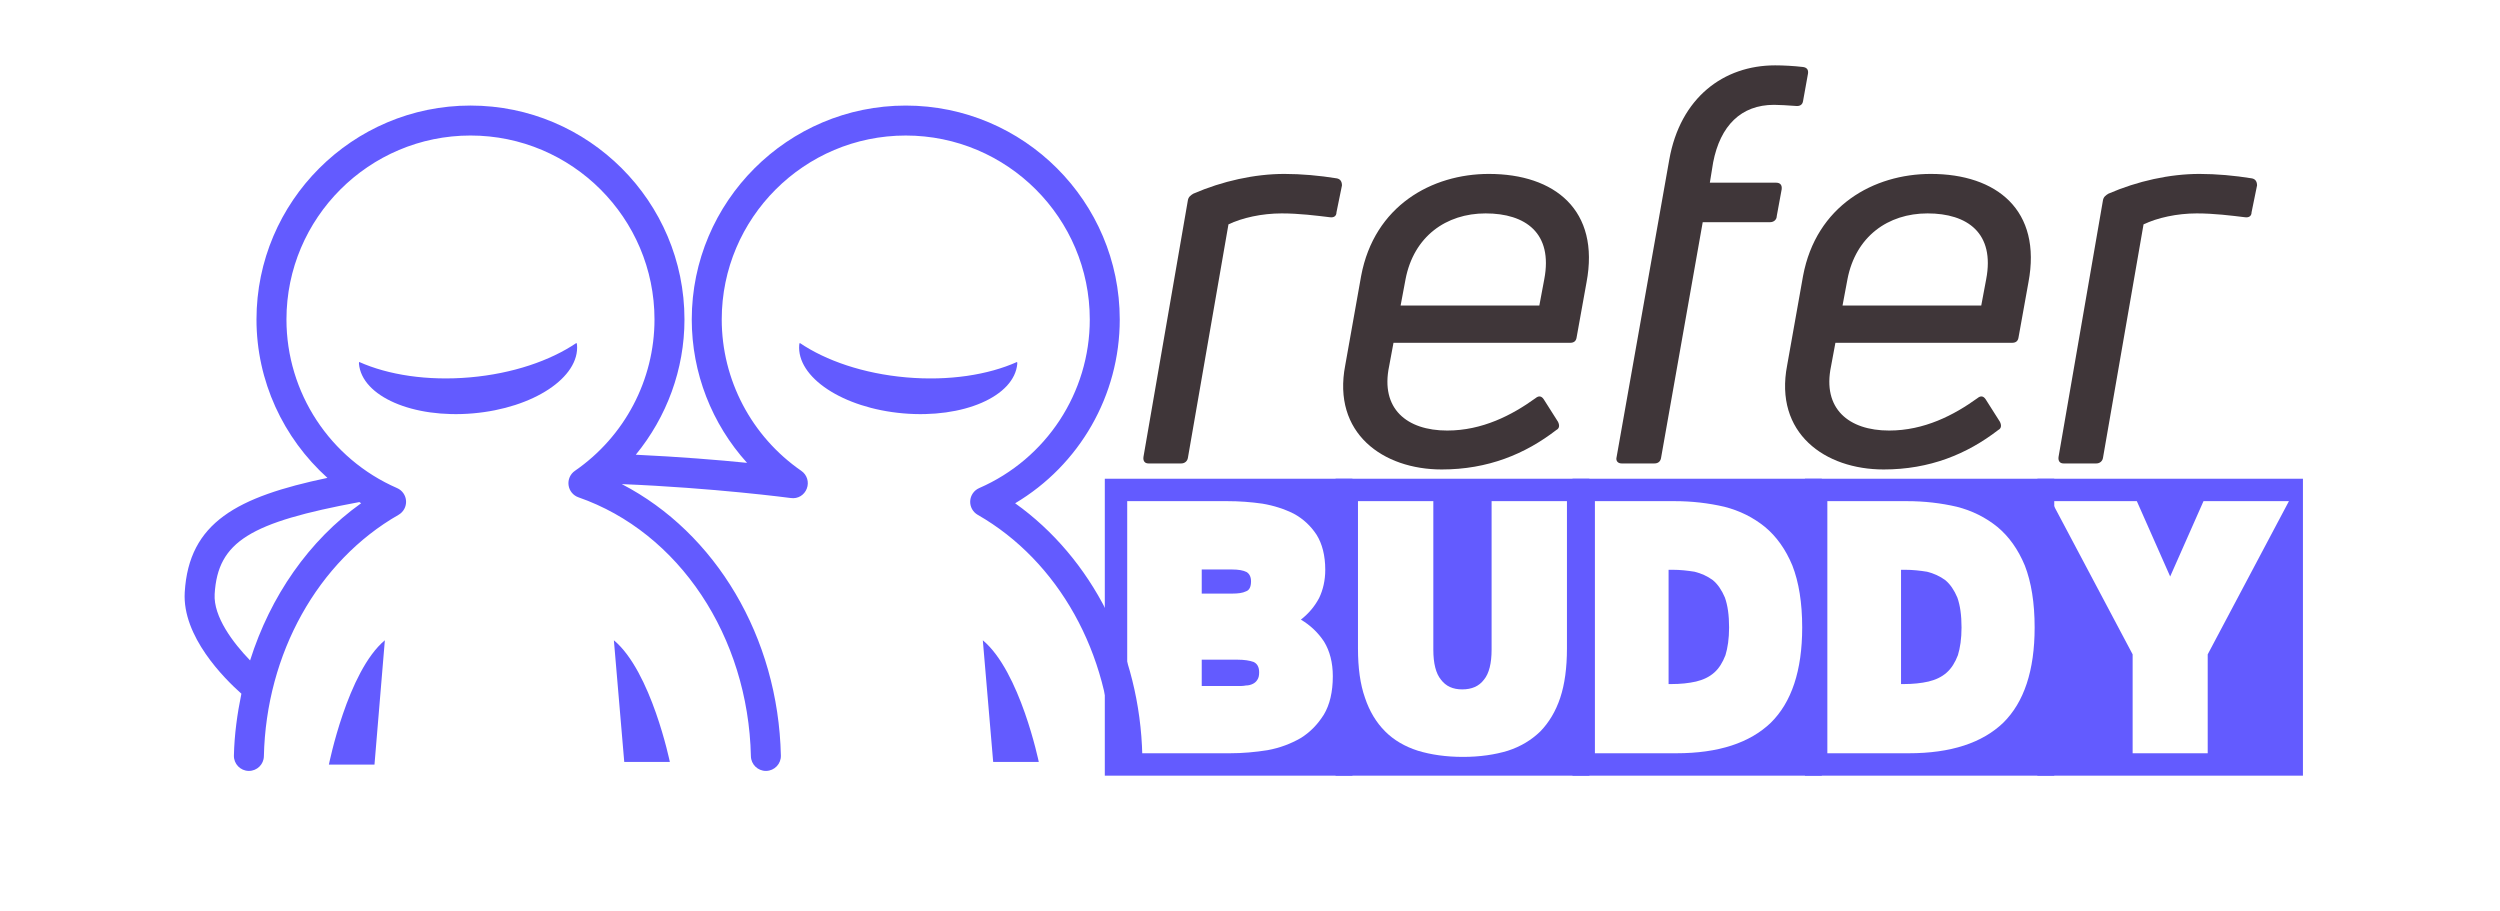 <svg xmlns="http://www.w3.org/2000/svg" xmlns:xlink="http://www.w3.org/1999/xlink" width="1920" zoomAndPan="magnify" viewBox="0 0 1440 525" height="700" preserveAspectRatio="xMidYMid meet" version="1.0"><defs><g/><clipPath id="91f9c34f32"><path d="M 106 60.855 L 658 60.855 L 658 444.125 L 106 444.125 Z M 106 60.855 " clip-rule="nonzero"/></clipPath></defs><path fill="#635bff" d="M 566.102 368.801 L 572.07 438.863 L 598.336 438.863 C 598.336 438.863 587.59 386.703 566.102 368.801 " fill-opacity="1" fill-rule="nonzero"/><path fill="#635bff" d="M 353.594 368.801 L 359.566 438.863 L 385.832 438.863 C 385.832 438.863 375.086 386.703 353.594 368.801 " fill-opacity="1" fill-rule="nonzero"/><path fill="#635bff" d="M 189.441 440.402 L 215.703 440.402 L 221.676 368.797 C 200.188 386.695 189.441 440.402 189.441 440.402 " fill-opacity="1" fill-rule="nonzero"/><g clip-path="url(#91f9c34f32)"><path fill="#635bff" d="M 207 289.188 C 207.352 289.398 207.652 289.668 208.008 289.875 C 177.918 311.312 155.746 343.406 144.051 380.402 C 134.309 370.336 122.859 355.254 123.641 342.152 C 125.449 311.82 144.246 300.875 207 289.188 Z M 584.719 289.883 C 621.758 267.863 644.977 227.809 644.977 184.023 C 644.977 116.078 589.676 60.809 521.719 60.809 C 453.75 60.809 398.453 116.078 398.453 184.016 C 398.453 214.828 410.02 244.168 430.301 266.605 C 413.91 264.938 391.223 263.102 366.219 261.922 C 384.043 240.156 394.254 212.781 394.254 184.016 C 394.254 116.078 338.973 60.809 271.012 60.801 C 203.035 60.801 147.734 116.07 147.734 184.016 C 147.734 219.465 163.133 252.285 188.594 275.258 C 136.598 286.207 108.793 300.898 106.406 341.125 C 104.883 366.566 129.094 390.734 139.043 399.57 C 136.652 411.172 135.004 423.039 134.73 435.227 C 134.633 439.996 138.41 443.938 143.184 444.047 C 143.23 444.047 143.297 444.047 143.363 444.047 C 148.055 444.047 151.895 440.309 151.996 435.613 C 153.312 376.453 183.035 323.164 229.551 296.543 C 232.387 294.914 234.074 291.84 233.887 288.578 C 233.719 285.324 231.715 282.441 228.727 281.141 C 190.02 264.266 165 226.148 165 184.016 C 165 125.59 212.559 78.059 271.012 78.059 C 329.449 78.066 376.988 125.602 376.988 184.016 C 376.988 218.789 359.844 251.395 331.133 271.211 C 328.449 273.066 327.055 276.25 327.492 279.477 C 327.926 282.699 330.137 285.391 333.207 286.461 C 391.07 306.594 430.988 366.535 432.523 435.613 C 432.625 440.309 436.473 444.047 441.156 444.047 C 441.223 444.047 441.293 444.047 441.344 444.047 C 446.117 443.938 449.891 439.996 449.789 435.227 C 448.273 366.895 412.133 306.824 358.152 278.844 C 411.098 281.004 454.773 286.766 455.508 286.867 C 459.637 287.457 463.281 285.156 464.711 281.434 C 466.164 277.707 464.863 273.484 461.578 271.223 C 432.863 251.383 415.719 218.781 415.719 184.016 C 415.719 125.59 463.262 78.066 521.719 78.066 C 580.168 78.066 627.711 125.602 627.711 184.023 C 627.711 226.164 602.711 264.285 563.996 281.145 C 561.016 282.453 559.012 285.336 558.836 288.59 C 558.656 291.848 560.34 294.922 563.172 296.547 C 609.688 323.176 639.41 376.469 640.711 435.621 C 640.812 440.316 644.66 444.059 649.344 444.059 C 649.41 444.059 649.461 444.059 649.527 444.059 C 654.297 443.945 658.078 440.008 657.977 435.23 C 656.656 375.699 628.957 321.41 584.719 289.883 " fill-opacity="1" fill-rule="nonzero"/></g><path fill="#635bff" d="M 585.961 209.508 C 585.992 209.16 585.848 208.816 585.863 208.469 C 569.211 215.938 546.559 219.512 521.996 217.367 C 497.426 215.219 475.746 207.758 460.648 197.516 C 460.594 197.859 460.395 198.172 460.363 198.527 C 458.715 217.348 485.496 235.066 520.18 238.094 C 554.863 241.129 584.312 228.336 585.961 209.508 " fill-opacity="1" fill-rule="nonzero"/><path fill="#635bff" d="M 332.07 197.516 C 316.969 207.758 295.285 215.215 270.723 217.359 C 246.16 219.508 223.508 215.926 206.855 208.465 C 206.871 208.812 206.727 209.152 206.758 209.504 C 208.406 228.324 237.855 241.125 272.535 238.094 C 307.219 235.059 334.004 217.348 332.355 198.52 C 332.324 198.172 332.125 197.859 332.07 197.516 " fill-opacity="1" fill-rule="nonzero"/><g fill="#3f3639" fill-opacity="1"><g transform="translate(651.372, 266.941)"><g><path d="M 10.105 0 L 29.059 0 C 30.953 0 32.531 -1.262 32.848 -3.16 L 56.219 -137.703 C 64.113 -141.492 75.484 -144.02 86.855 -144.02 C 96.961 -144.02 106.754 -142.758 114.648 -141.809 C 116.859 -141.492 118.438 -142.441 118.438 -144.652 L 121.598 -160.129 C 121.598 -162.34 120.648 -163.918 118.438 -164.234 C 108.648 -165.812 98.223 -166.762 88.434 -166.762 C 71.379 -166.762 52.746 -162.656 36.004 -155.391 C 34.426 -154.441 33.164 -153.496 32.848 -151.602 L 7.266 -3.789 C 6.949 -1.578 7.895 0 10.105 0 Z M 10.105 0 "/></g></g></g><g fill="#3f3639" fill-opacity="1"><g transform="translate(763.801, 266.941)"><g><path d="M 20.215 -108.016 L 11.055 -56.535 C 3.473 -17.371 32.848 3.473 66.641 3.473 C 93.172 3.473 114.648 -5.371 132.652 -19.266 C 134.547 -20.215 134.547 -22.109 133.598 -24.004 L 125.387 -36.953 C 124.125 -38.848 122.543 -39.164 120.648 -37.586 C 107.066 -27.793 90.012 -18.949 69.801 -18.949 C 46.426 -18.949 31.27 -31.582 36.32 -55.902 L 38.848 -69.484 L 140.547 -69.484 C 142.758 -69.484 144.02 -70.43 144.336 -72.641 L 150.023 -104.227 C 157.918 -145.914 131.703 -166.762 93.805 -166.762 C 60.957 -166.762 27.793 -148.441 20.215 -108.016 Z M 125.703 -106.121 L 122.859 -90.961 L 42.953 -90.961 L 45.797 -106.121 C 50.535 -130.754 69.168 -144.02 91.906 -144.02 C 114.965 -144.02 130.754 -132.652 125.703 -106.121 Z M 125.703 -106.121 "/></g></g></g><g fill="#3f3639" fill-opacity="1"><g transform="translate(923.916, 266.941)"><g><path d="M 110.227 -205.926 C 112.754 -205.609 114.332 -206.555 114.648 -208.766 L 117.492 -224.559 C 117.805 -226.77 116.859 -228.031 114.648 -228.348 C 109.277 -228.98 103.277 -229.297 98.539 -229.297 C 68.852 -229.297 43.902 -210.66 37.586 -174.973 L 7.266 -3.789 C 6.633 -1.578 7.895 0 10.105 0 L 29.059 0 C 31.27 0 32.531 -1.262 32.848 -3.16 L 56.852 -138.969 L 95.699 -138.969 C 97.91 -138.969 99.488 -140.547 99.488 -142.441 L 102.332 -157.918 C 102.645 -160.445 101.383 -161.707 99.172 -161.707 L 60.957 -161.707 L 62.852 -173.395 C 66.957 -194.555 78.957 -206.555 97.91 -206.555 C 101.066 -206.555 105.805 -206.238 110.227 -205.926 Z M 110.227 -205.926 "/></g></g></g><g fill="#3f3639" fill-opacity="1"><g transform="translate(1018.344, 266.941)"><g><path d="M 20.215 -108.016 L 11.055 -56.535 C 3.473 -17.371 32.848 3.473 66.641 3.473 C 93.172 3.473 114.648 -5.371 132.652 -19.266 C 134.547 -20.215 134.547 -22.109 133.598 -24.004 L 125.387 -36.953 C 124.125 -38.848 122.543 -39.164 120.648 -37.586 C 107.066 -27.793 90.012 -18.949 69.801 -18.949 C 46.426 -18.949 31.27 -31.582 36.32 -55.902 L 38.848 -69.484 L 140.547 -69.484 C 142.758 -69.484 144.02 -70.43 144.336 -72.641 L 150.023 -104.227 C 157.918 -145.914 131.703 -166.762 93.805 -166.762 C 60.957 -166.762 27.793 -148.441 20.215 -108.016 Z M 125.703 -106.121 L 122.859 -90.961 L 42.953 -90.961 L 45.797 -106.121 C 50.535 -130.754 69.168 -144.02 91.906 -144.02 C 114.965 -144.02 130.754 -132.652 125.703 -106.121 Z M 125.703 -106.121 "/></g></g></g><g fill="#3f3639" fill-opacity="1"><g transform="translate(1178.459, 266.941)"><g><path d="M 10.105 0 L 29.059 0 C 30.953 0 32.531 -1.262 32.848 -3.16 L 56.219 -137.703 C 64.113 -141.492 75.484 -144.02 86.855 -144.02 C 96.961 -144.02 106.754 -142.758 114.648 -141.809 C 116.859 -141.492 118.438 -142.441 118.438 -144.652 L 121.598 -160.129 C 121.598 -162.34 120.648 -163.918 118.438 -164.234 C 108.648 -165.812 98.223 -166.762 88.434 -166.762 C 71.379 -166.762 52.746 -162.656 36.004 -155.391 C 34.426 -154.441 33.164 -153.496 32.848 -151.602 L 7.266 -3.789 C 6.949 -1.578 7.895 0 10.105 0 Z M 10.105 0 "/></g></g></g><g fill="#635bff" fill-opacity="1"><g transform="translate(641.208, 409.673)"><g><path d="M 8.066 -121.012 L 8.066 24.203 L 67.281 24.203 C 74.543 24.203 81.805 23.559 88.902 22.426 C 96.004 21.137 102.297 18.715 107.941 15.488 C 113.43 12.102 117.785 7.582 121.336 1.938 C 124.723 -3.711 126.496 -11.133 126.496 -20.168 C 126.496 -28.074 124.723 -34.691 121.496 -40.016 C 118.109 -45.18 113.59 -49.535 108.105 -52.762 C 112.621 -56.312 116.012 -60.344 118.59 -65.184 C 120.852 -69.863 122.141 -75.352 122.141 -81.48 C 122.141 -89.711 120.367 -96.488 117.141 -101.648 C 113.75 -106.812 109.395 -110.848 104.07 -113.75 C 98.586 -116.496 92.613 -118.43 86 -119.559 C 79.223 -120.527 72.445 -121.012 65.668 -121.012 Z M 50.988 -29.688 L 71.801 -29.688 C 75.512 -29.688 78.578 -29.203 80.836 -28.398 C 82.934 -27.43 84.062 -25.492 84.062 -22.426 C 84.062 -20.492 83.742 -19.199 83.094 -18.234 C 82.449 -17.102 81.48 -16.297 80.512 -15.812 C 79.223 -15.168 77.934 -14.844 76.48 -14.844 C 74.867 -14.52 73.414 -14.52 71.801 -14.52 L 50.988 -14.52 Z M 50.988 -81.645 L 68.574 -81.645 C 72.125 -81.645 74.867 -81.16 76.801 -80.191 C 78.414 -79.223 79.383 -77.449 79.383 -74.867 C 79.383 -71.641 78.414 -69.703 76.48 -69.059 C 74.543 -68.09 71.801 -67.766 68.574 -67.766 L 50.988 -67.766 Z M -4.84 -133.918 L 137.793 -133.918 L 137.793 37.109 L -4.84 37.109 Z M -4.84 -133.918 "/></g></g></g><g fill="#635bff" fill-opacity="1"><g transform="translate(774.129, 409.673)"><g><path d="M 68.574 26.301 C 78.254 26.301 86.969 25.008 94.391 22.75 C 101.812 20.328 107.941 16.617 113.105 11.617 C 118.109 6.453 121.98 0 124.562 -7.746 C 127.145 -15.488 128.434 -25.008 128.434 -36.141 L 128.434 -121.012 L 85.031 -121.012 L 85.031 -35.496 C 85.031 -27.59 83.578 -21.781 80.676 -18.234 C 77.77 -14.359 73.574 -12.586 68.09 -12.586 C 62.766 -12.586 58.73 -14.359 55.828 -18.234 C 52.922 -21.781 51.469 -27.59 51.469 -35.496 L 51.469 -121.012 L 8.066 -121.012 L 8.066 -36.141 C 8.066 -25.008 9.359 -15.488 12.102 -7.746 C 14.684 0 18.555 6.453 23.719 11.617 C 28.719 16.617 35.012 20.328 42.598 22.75 C 50.02 25.008 58.73 26.301 68.574 26.301 Z M -4.84 -133.918 L 141.344 -133.918 L 141.344 37.109 L -4.84 37.109 Z M -4.84 -133.918 "/></g></g></g><g fill="#635bff" fill-opacity="1"><g transform="translate(910.6, 409.673)"><g><path d="M 8.066 -121.012 L 8.066 24.203 L 55.02 24.203 C 79.223 24.203 97.293 18.234 109.395 6.617 C 121.336 -5.164 127.465 -23.395 127.465 -48.242 C 127.465 -62.441 125.531 -74.383 121.82 -83.902 C 117.945 -93.262 112.621 -100.684 106.008 -106.168 C 99.23 -111.652 91.484 -115.527 82.609 -117.785 C 73.574 -119.883 64.055 -121.012 53.891 -121.012 Z M 52.762 -81.48 C 57.277 -81.48 61.473 -80.996 65.508 -80.352 C 69.379 -79.383 72.93 -77.77 75.996 -75.512 C 78.898 -73.09 81.16 -69.703 82.934 -65.508 C 84.547 -60.988 85.355 -55.344 85.355 -48.242 C 85.355 -41.789 84.547 -36.465 83.258 -32.27 C 81.645 -28.074 79.547 -24.688 76.801 -22.266 C 73.898 -19.684 70.348 -18.07 66.316 -17.102 C 62.121 -16.137 57.277 -15.652 52.117 -15.652 L 50.504 -15.652 L 50.504 -81.48 Z M -4.84 -133.918 L 138.762 -133.918 L 138.762 37.109 L -4.84 37.109 Z M -4.84 -133.918 "/></g></g></g><g fill="#635bff" fill-opacity="1"><g transform="translate(1044.489, 409.673)"><g><path d="M 8.066 -121.012 L 8.066 24.203 L 55.02 24.203 C 79.223 24.203 97.293 18.234 109.395 6.617 C 121.336 -5.164 127.465 -23.395 127.465 -48.242 C 127.465 -62.441 125.531 -74.383 121.82 -83.902 C 117.945 -93.262 112.621 -100.684 106.008 -106.168 C 99.23 -111.652 91.484 -115.527 82.609 -117.785 C 73.574 -119.883 64.055 -121.012 53.891 -121.012 Z M 52.762 -81.48 C 57.277 -81.48 61.473 -80.996 65.508 -80.352 C 69.379 -79.383 72.93 -77.77 75.996 -75.512 C 78.898 -73.09 81.16 -69.703 82.934 -65.508 C 84.547 -60.988 85.355 -55.344 85.355 -48.242 C 85.355 -41.789 84.547 -36.465 83.258 -32.27 C 81.645 -28.074 79.547 -24.688 76.801 -22.266 C 73.898 -19.684 70.348 -18.07 66.316 -17.102 C 62.121 -16.137 57.277 -15.652 52.117 -15.652 L 50.504 -15.652 L 50.504 -81.48 Z M -4.84 -133.918 L 138.762 -133.918 L 138.762 37.109 L -4.84 37.109 Z M -4.84 -133.918 "/></g></g></g><g fill="#635bff" fill-opacity="1"><g transform="translate(1178.378, 409.673)"><g><path d="M 3.227 -121.012 L 50.02 -32.754 L 50.02 24.203 L 93.262 24.203 L 93.262 -32.754 L 140.051 -121.012 L 90.84 -121.012 L 71.641 -77.609 L 52.438 -121.012 Z M -4.84 -133.918 L 148.117 -133.918 L 148.117 37.109 L -4.84 37.109 Z M -4.84 -133.918 "/></g></g></g></svg>